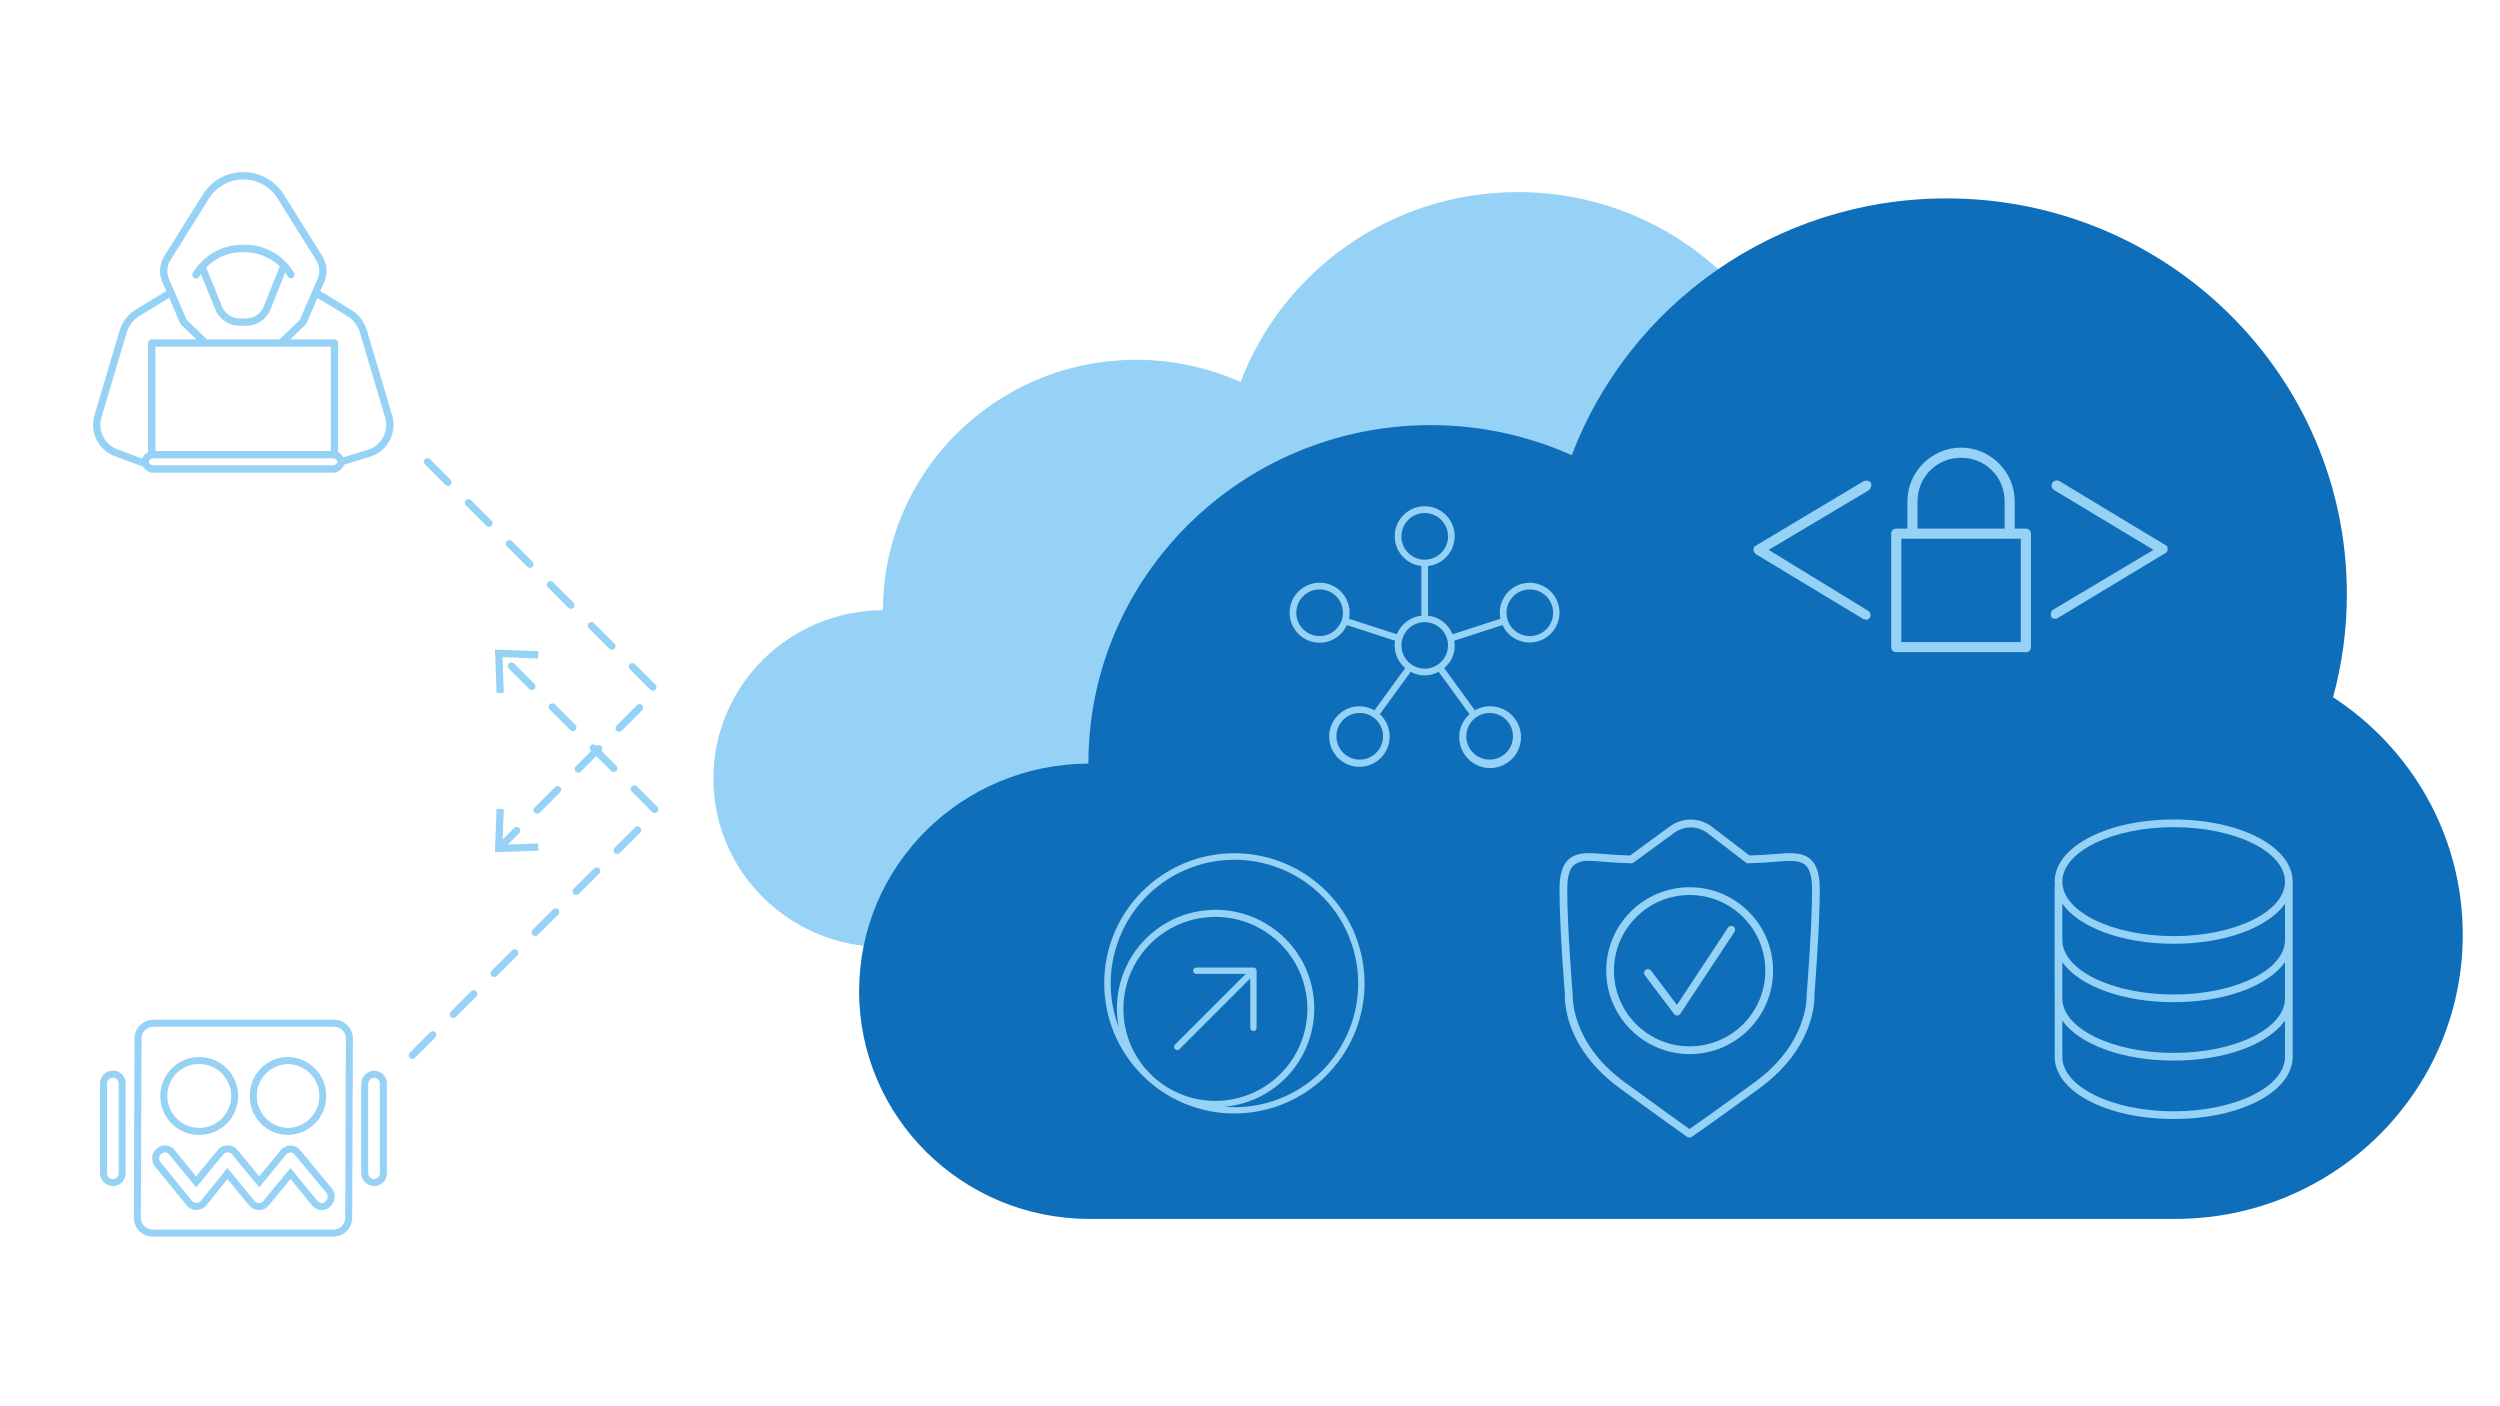 <?xml version="1.0" encoding="UTF-8"?><svg id="Trend-1" xmlns="http://www.w3.org/2000/svg" viewBox="0 0 1200 675"><defs><style>.cls-1{fill:#0e6eb9;}.cls-1,.cls-2{stroke-width:0px;}.cls-2{fill:#96d1f6;}</style></defs><path class="cls-2" d="m424.195,454.556c-45.155,0-81.76-36.194-81.76-80.842s36.42-80.638,81.413-80.825c0-.006,0-.012,0-.017,0-66.366,54.411-120.166,121.53-120.166,17.866,0,34.814,3.843,50.093,10.689,20.21-53.267,72.165-91.188,133.095-91.188,78.495,0,142.128,62.918,142.128,140.532,0,12.665-1.723,24.928-4.9,36.601,27.72,18.041,46.047,49.04,46.047,84.308,0,55.73-45.692,100.909-102.054,100.909h-385.591Z"/><path class="cls-1" d="m522.901,585.075c-61.042,0-110.527-48.929-110.527-109.286s49.234-109.01,110.058-109.263c0-.008,0-.016,0-.024,0-89.716,73.555-162.446,164.29-162.446,24.152,0,47.063,5.195,67.717,14.45,27.32-72.009,97.555-123.272,179.924-123.272,106.113,0,192.135,85.056,192.135,189.978,0,17.121-2.329,33.699-6.623,49.479,37.474,24.389,62.249,66.295,62.249,113.971,0,75.339-61.768,136.413-137.962,136.413h-521.26Z"/><g id="security-shield-checkmark"><g id="aec8434f-4dc2-4e63-a3df-c7bb8cd458a3"><path class="cls-2" d="m777.58,522.433c23.152,16.902,32.21,23.234,32.296,23.294.637.441,1.481.441,2.118,0,.089-.063,9.333-6.396,32.493-23.305,27.724-20.237,26.469-44.015,26.399-44.741.026-.313,2.606-31.666,2.606-50.861,0-7.018-1.381-11.541-4.341-14.277-4.058-3.723-10.141-3.22-17.185-2.606-1.78.153-3.633.309-5.543.402h0c-2.256.108-4.49.212-6.723.287l-17.371-13.339c-6.116-5.061-14.928-5.191-21.19-.313l-18.707,13.655c-2.259-.084-4.527-.184-6.805-.298-1.91-.093-3.764-.249-5.543-.402-7.051-.596-13.13-1.117-17.185,2.625-2.96,2.725-4.341,7.26-4.341,14.277,0,19.195,2.606,50.549,2.606,50.586-.067,1.001-1.307,24.779,26.417,45.016Zm-22.162-107.136c2.143-1.6,4.808-2.337,7.468-2.066,2.051,0,4.363.197,6.884.41,1.817.153,3.723.313,5.67.41,2.509.127,5.008.233,7.498.32.419.024.833-.102,1.169-.354l19.228-14.035c4.946-3.849,11.902-3.742,16.727.257l17.68,13.585c.363.373.869.573,1.389.547,2.482-.089,4.981-.196,7.498-.32,1.954-.097,3.853-.257,5.67-.41,6.429-.54,11.496-.968,14.352,1.657,2.115,1.94,3.138,5.711,3.138,11.541,0,19.042-2.584,50.258-2.606,50.828,0,.227,1.117,22.802-24.883,41.766-18.737,13.681-28.334,20.416-31.339,22.505-2.978-2.1-12.46-8.838-31.175-22.505-25.989-18.972-24.906-41.547-24.895-42.049-.026-.313-2.606-31.51-2.606-50.552-.004-5.823,1.02-9.579,3.135-11.533Z"/><path class="cls-2" d="m803.543,486.705c.352.469.903.745,1.489.745h.045c.602-.021,1.157-.331,1.489-.834l25.997-39.328c.565-.859.326-2.013-.533-2.578-.434-.285-.966-.376-1.47-.251h0c-.492.12-.912.438-1.162.879l-24.478,37.027-12.408-16.466c-.618-.822-1.784-.988-2.606-.37-.821.617-.987,1.782-.372,2.604l14.009,18.573Z"/><path class="cls-2" d="m811.033,505.967c22.117,0,40.046-17.929,40.046-40.046s-17.929-40.046-40.046-40.046-40.046,17.929-40.046,40.046v.004c.025,22.106,17.94,40.02,40.046,40.043Zm0-76.366c20.061,0,36.324,16.263,36.324,36.324s-16.263,36.324-36.324,36.324-36.324-16.263-36.324-36.324h0c.023-20.052,16.272-36.301,36.324-36.324Z"/></g></g><path class="cls-2" d="m197.901,508.285c-.464,0-.898-.184-1.227-.512-.328-.328-.512-.763-.512-1.227s.184-.908.512-1.227l9.832-9.842c.328-.328.763-.502,1.227-.502h0c.464,0,.898.174,1.227.502.676.676.676,1.787,0,2.463l-9.832,9.832c-.328.328-.763.512-1.227.512h0Zm19.665-19.674c-.464,0-.898-.174-1.227-.502s-.512-.773-.512-1.236.184-.898.512-1.227l9.832-9.832c.657-.657,1.806-.657,2.463,0,.676.676.676,1.777,0,2.453l-9.832,9.842c-.328.328-.773.502-1.236.502h0Zm19.674-19.665c-.464,0-.898-.184-1.227-.512s-.512-.763-.512-1.227.184-.898.512-1.227l9.832-9.842c.328-.328.763-.502,1.227-.502h0c.464,0,.898.174,1.227.502.676.676.676,1.787,0,2.463l-9.832,9.832c-.328.328-.763.512-1.227.512Zm19.665-19.674c-.464,0-.898-.174-1.227-.502s-.512-.773-.512-1.236.184-.898.512-1.227l9.832-9.832c.657-.657,1.806-.657,2.463,0,.676.676.676,1.777,0,2.453l-9.832,9.842c-.328.328-.773.502-1.236.502h0Zm19.674-19.665c-.464,0-.898-.184-1.236-.512-.328-.328-.502-.763-.502-1.227s.174-.898.502-1.227l9.842-9.842c.657-.647,1.796-.657,2.453,0,.676.686.676,1.787,0,2.463l-9.832,9.832c-.328.328-.763.512-1.227.512h0Zm19.665-19.674c-.464,0-.898-.174-1.227-.502s-.512-.773-.512-1.236.184-.898.512-1.227l9.832-9.832c.657-.657,1.806-.657,2.463,0,.676.676.676,1.777,0,2.463l-9.842,9.832c-.328.328-.763.502-1.227.502Zm18.052-19.665c-.464,0-.898-.184-1.227-.512l-9.842-9.832c-.328-.328-.502-.763-.502-1.227s.174-.898.502-1.227c.657-.657,1.806-.657,2.463-.01l9.832,9.842c.328.328.512.763.512,1.227s-.184.898-.512,1.227-.763.512-1.227.512Zm-19.665-19.674c-.473,0-.908-.174-1.236-.502l-9.832-9.842c-.328-.328-.512-.763-.512-1.227s.184-.898.512-1.227c.657-.657,1.806-.657,2.453,0l9.842,9.832c.328.328.502.763.502,1.227,0,.473-.174.908-.502,1.236s-.763.502-1.227.502h0Zm-19.674-19.665c-.464,0-.898-.184-1.227-.512l-9.842-9.832c-.676-.676-.676-1.777,0-2.463.657-.657,1.806-.657,2.463,0l9.832,9.842c.328.328.512.763.512,1.227s-.184.898-.512,1.227-.763.512-1.227.512Zm-19.674-19.665c-.464,0-.898-.184-1.227-.512l-9.832-9.832c-.328-.328-.512-.773-.512-1.236s.184-.898.512-1.227c.657-.657,1.806-.657,2.463,0l9.832,9.832c.328.328.512.773.512,1.236s-.184.898-.512,1.227-.763.512-1.236.512Z"/><polygon class="cls-2" points="258.459 312.583 258.336 316.061 241.204 315.433 241.829 332.568 238.351 332.691 237.593 311.823 258.459 312.583"/><path class="cls-2" d="m240.263,408.145c-.473,0-.908-.174-1.236-.502-.676-.686-.676-1.787,0-2.463l7.736-7.736c.657-.657,1.806-.657,2.463,0,.328.328.502.763.502,1.227,0,.473-.174.908-.502,1.236l-7.736,7.736c-.328.328-.763.502-1.227.502Zm17.569-17.569c-.473,0-.908-.174-1.236-.502-.676-.686-.676-1.787,0-2.463l9.832-9.832c.666-.657,1.806-.657,2.463,0,.328.328.512.763.512,1.227s-.184.898-.512,1.227l-9.832,9.842c-.328.328-.763.502-1.227.502Zm19.665-19.665c-.464,0-.898-.184-1.227-.512-.676-.676-.676-1.777,0-2.463l9.832-9.832c.657-.657,1.806-.657,2.463,0,.328.328.502.763.502,1.227,0,.473-.174.908-.502,1.236l-9.842,9.832c-.328.328-.763.512-1.227.512Zm19.674-19.674c-.473,0-.908-.174-1.236-.502-.676-.686-.676-1.787,0-2.463l9.832-9.832c.657-.657,1.806-.657,2.463,0,.328.328.512.763.512,1.227s-.184.898-.512,1.227l-9.832,9.842c-.328.328-.763.502-1.227.502Zm16.207-19.665c-.464,0-.908-.184-1.236-.512l-9.832-9.832c-.328-.328-.512-.763-.512-1.227s.184-.908.512-1.236c.657-.657,1.806-.657,2.463,0l9.832,9.842c.676.676.676,1.777,0,2.453-.328.328-.763.512-1.227.512h0Zm-19.674-19.674c-.464,0-.898-.174-1.227-.502l-9.832-9.842c-.328-.328-.512-.763-.512-1.227s.184-.898.512-1.227c.657-.657,1.796-.657,2.453,0l9.842,9.832c.676.676.676,1.777,0,2.463-.328.328-.773.502-1.236.502h0Zm-19.665-19.665c-.464,0-.908-.184-1.236-.512l-9.832-9.832c-.328-.328-.502-.763-.502-1.227s.174-.908.502-1.236c.657-.647,1.806-.657,2.463,0l9.832,9.842c.676.676.676,1.777,0,2.453-.328.328-.763.512-1.227.512h0Zm-19.674-19.674c-.464,0-.898-.174-1.227-.502l-9.832-9.832c-.328-.328-.512-.773-.512-1.236s.184-.898.512-1.227c.657-.657,1.796-.657,2.453,0l9.842,9.832c.676.676.676,1.787,0,2.463-.328.328-.773.502-1.236.502h0Zm-19.665-19.665c-.464,0-.908-.184-1.236-.512l-9.832-9.832c-.328-.328-.502-.763-.502-1.227s.174-.908.502-1.236c.657-.657,1.806-.657,2.463,0l9.832,9.842c.328.328.512.763.512,1.227s-.184.898-.512,1.227c-.328.328-.763.512-1.227.512Zm-19.674-19.665c-.464,0-.898-.184-1.227-.512l-9.832-9.832c-.328-.328-.512-.773-.512-1.236s.184-.898.512-1.227c.657-.657,1.796-.657,2.453,0l9.842,9.832c.676.676.676,1.787,0,2.463-.328.328-.773.512-1.236.512h0Z"/><polygon class="cls-2" points="238.348 388.208 241.827 388.332 241.199 405.464 258.334 404.838 258.458 408.316 237.588 409.074 238.348 388.208"/><g id="e"><g id="f"><path class="cls-2" d="m179.537,569.313c3.382.017,6.139-2.711,6.156-6.094v-43.036c.056-3.38-2.64-6.166-6.02-6.221h-.135c-3.382.103-6.091,2.839-6.158,6.222v42.904c.067,3.384,2.775,6.123,6.158,6.226h0Zm-2.801-49.131c.041-1.541,1.261-2.789,2.801-2.865,1.528-.017,2.781,1.206,2.799,2.735,0,.043,0,.086-.002.129v42.904c.054,1.529-1.142,2.813-2.672,2.866-.043.002-.084.002-.127.002-1.541-.075-2.762-1.326-2.801-2.868v-42.904h0Z"/><path class="cls-2" d="m54.171,569.313c3.384.017,6.142-2.713,6.159-6.097v-43.033c.079-3.401-2.613-6.221-6.013-6.3-3.401-.079-6.221,2.613-6.3,6.013-.002.096-.002.192,0,.288v42.904c-.056,3.382,2.641,6.169,6.023,6.225h.132,0Zm-2.797-49.13c-.053-1.545,1.156-2.842,2.701-2.896s2.843,1.156,2.896,2.701c.002.065.002.129,0,.194v42.904c.053,1.545-1.156,2.842-2.701,2.896s-2.843-1.156-2.896-2.701c-.002-.065-.002-.129,0-.194v-42.904Z"/><path class="cls-2" d="m138.271,544.756c10.324-.196,18.535-8.724,18.34-19.048-.19-10.049-8.291-18.149-18.34-18.34-10.124-.017-18.344,8.176-18.362,18.3,0,.137,0,.273.004.41-.191,10.122,7.86,18.483,17.982,18.674.126.002.251.004.376.003Zm0-34.03c8.47.178,15.192,7.187,15.015,15.656-.172,8.22-6.795,14.843-15.015,15.015-8.47-.178-15.192-7.187-15.015-15.656.172-8.22,6.795-14.843,15.015-15.015Z"/><path class="cls-2" d="m89.427,578.393c2.068,2.701,5.933,3.213,8.634,1.145.412-.316.784-.683,1.104-1.092l10.013-12.516,10.222,12.461c1.202,1.557,3.07,2.451,5.037,2.411,1.844-.022,3.577-.889,4.701-2.351l10.295-12.548,10.238,12.482c1.127,1.489,2.877,2.378,4.745,2.411,1.471.058,2.899-.509,3.929-1.562,2.616-2.149,3.073-5.979,1.037-8.684l-15.204-18.381c-1.037-1.41-2.669-2.262-4.419-2.306-1.932-.06-3.786.763-5.037,2.236l-10.288,12.548-10.265-12.471c-1.152-1.534-2.964-2.43-4.882-2.415h0c-1.891-.02-3.681.851-4.832,2.351l-10.292,12.548-10.215-12.455c-.918-1.331-2.366-2.202-3.973-2.388-1.668-.193-3.342.321-4.614,1.417-1.297.946-2.139,2.391-2.324,3.986-.192,1.722.331,3.447,1.447,4.771l14.943,18.399v.002h0Zm-11.956-24.536c.497-.453,1.144-.709,1.817-.719.099,0,.197.005.296.016.699.092,1.322.488,1.703,1.081l12.887,15.715,12.941-15.782c.518-.679,1.33-1.067,2.183-1.044.882-.017,1.717.399,2.233,1.115l12.891,15.715,12.875-15.698c.575-.678,1.432-1.05,2.32-1.007.753.015,1.454.389,1.883,1.007l15.184,18.347c.942,1.252.74,3.022-.46,4.03l-.209.182c-.409.464-1.013.705-1.628.651-.832-.035-1.601-.445-2.095-1.115l-12.887-15.715-12.948,15.782c-.492.631-1.236,1.012-2.035,1.044-.925.032-1.81-.382-2.377-1.115l-12.912-15.752-12.639,15.806c-1.016,1.205-2.817,1.358-4.022.341-.144-.122-.276-.258-.394-.406l-15-18.469c-.532-.614-.786-1.422-.702-2.23.091-.724.49-1.374,1.094-1.783v.002h0Z"/><path class="cls-2" d="m95.585,544.756c10.324.03,18.717-8.316,18.747-18.64.03-10.324-8.316-18.717-18.64-18.747-10.324-.03-18.717,8.316-18.747,18.64v.071c-.072,10.242,8.172,18.604,18.414,18.677h.226Zm0-34.03c8.47-.03,15.36,6.812,15.389,15.282.03,8.47-6.812,15.36-15.282,15.389-8.47.03-15.36-6.812-15.389-15.282v-.037c-.091-8.387,6.634-15.26,15.022-15.352h.26Z"/><path class="cls-2" d="m73.147,593.574h86.994c4.967-.057,8.953-4.122,8.912-9.09l.336-85.913c.043-4.969-3.943-9.036-8.912-9.094h-86.991c-4.969.055-8.956,4.121-8.916,9.09l-.336,85.912c-.041,4.968,3.944,9.035,8.912,9.093h0Zm-5.218-95.003c-.044-3.117,2.441-5.682,5.558-5.735h86.99c3.115.053,5.6,2.617,5.558,5.732l-.336,85.913c.044,3.117-2.441,5.682-5.558,5.735h-86.993c-3.115-.053-5.6-2.616-5.558-5.732l.339-85.913Z"/></g></g><g id="g"><g id="h"><path class="cls-2" d="m93.246,133.475c.256.136.541.207.831.208.648,0,1.245-.354,1.552-.925.049-.088.313-.567.803-1.274l6.978,17.191c1.968,4.671,6.545,7.705,11.613,7.7h3.104c5.057.014,9.632-3,11.613-7.654,0-.035.028-.071.043-.105l7.123-17.793c.438.598.834,1.224,1.186,1.876.462.856,1.529,1.174,2.384.714.818-.441,1.152-1.443.762-2.286-5.069-8.785-14.591-14.036-24.726-13.633-9.841-.052-18.971,5.12-23.986,13.588-.465.854-.15,1.922.703,2.387.006.003.012.007.018.01h-.002Zm23.264-12.448c6.606-.189,13.015,2.268,17.8,6.827l-7.774,19.39-.025.06c-1.417,3.37-4.72,5.558-8.376,5.55h-3.115c-3.66.007-6.966-2.184-8.386-5.557l-7.668-18.891c4.571-4.786,10.925-7.459,17.543-7.38h.002Z"/><path class="cls-2" d="m55.196,219.004l9.322,3.445c2.161.813,3.34,1.246,4.047,1.485.883,1.35,2.202,2.357,3.737,2.85.142.045.288.074.437.084l.489.025h87.334c.184,0,.367-.031.542-.088,1.876-.577,3.394-1.966,4.135-3.783l13.126-4.019c7.913-2.898,12.236-11.425,9.896-19.521l-12.141-40.91c-1.237-4.141-3.963-7.678-7.651-9.931l-14.717-8.931,2.189-5.096c1.404-3.838.969-8.109-1.182-11.585l-18.405-29.43c-4.148-6.796-11.524-10.955-19.485-10.99h-.176c-7.962.035-15.337,4.195-19.485,10.99l-18.405,29.43c-2.176,3.544-2.584,7.897-1.101,11.782l2.111,4.902-14.727,8.931c-3.685,2.253-6.407,5.789-7.644,9.927l-12.151,40.913c-2.339,8.098,1.989,16.625,9.907,19.517h0Zm105.032,4.371h-87.034c-.471-.201-1.788-.837-1.788-1.721,0-.806,1.158-1.428,1.724-1.661h87.073c.563.229,1.76.855,1.76,1.672s-1.161,1.454-1.735,1.711h0Zm-1.436-56.971v50.067h-84.197v-50.074l84.198.007h0Zm7.844-14.752c2.942,1.799,5.113,4.624,6.098,7.929l12.162,40.92c1.82,6.282-1.513,12.905-7.644,15.185l-12.412,3.804c-.604-1.018-1.48-1.848-2.531-2.393v-52.435c0-.972-.788-1.76-1.76-1.76h-21.249l7.038-6.739c.405-.379.725-.838.943-1.347l5.078-11.813,14.273,8.65h.002Zm-84.85-26.746l18.405-29.434c3.508-5.765,9.752-9.301,16.502-9.344h.176c6.747.041,12.992,3.574,16.502,9.336l18.405,29.434c1.58,2.559,1.897,5.701.859,8.524l-8.724,20.157-9.71,9.297h-34.924l-9.755-9.477-8.601-19.999c-1.032-2.816-.713-5.952.865-8.502v.007h0Zm-33.122,75.595l12.162-40.924c.986-3.305,3.159-6.129,6.102-7.929l14.291-8.671,5.075,11.803c.214.504.53.958.929,1.334l6.996,6.764h-21.386c-.972,0-1.76.788-1.76,1.76v52.435c-1.287.624-2.309,1.687-2.882,2.998-.612-.225-1.407-.514-2.443-.908l-9.347-3.46c-6.173-2.248-9.553-8.889-7.738-15.203h0Z"/></g></g><g id="network-scale-up"><g id="b982731b-d504-46a4-8b86-30db51487bae"><path class="cls-2" d="m602.224,464.532c-.185-.076-.382-.116-.582-.116h-27.429c-.842,0-1.524.682-1.524,1.524s.682,1.524,1.524,1.524h23.75l-33.972,33.969c-.596.596-.596,1.562,0,2.158s1.562.596,2.158,0l33.969-33.972v23.75c0,.842.682,1.524,1.524,1.524s1.524-.682,1.524-1.524v-27.429c0-.617-.372-1.172-.942-1.408Z"/><path class="cls-2" d="m592.499,409.558c-34.483-.018-62.452,27.921-62.47,62.404-.01,18.835,8.483,36.667,23.113,48.53,1.29,1.074,2.635,2.08,4.029,3.014,28.437,19.525,67.318,12.3,86.843-16.137,19.525-28.437,12.3-67.318-16.137-86.843-10.412-7.149-22.747-10.973-35.378-10.968Zm-33.628,111.425c-1.298-.896-2.566-1.829-3.788-2.834-18.713-15.633-21.211-43.476-5.578-62.19,15.633-18.713,43.476-21.211,62.19-5.578,18.713,15.633,21.211,43.476,5.578,62.19-14.461,17.31-39.643,20.937-58.401,8.412Zm33.628,10.481c-1.542,0-3.048-.116-4.571-.232,26.044-2.454,45.168-25.557,42.714-51.601-2.454-26.044-25.557-45.168-51.601-42.714-26.044,2.454-45.168,25.557-42.714,51.601.143,1.512.358,3.017.645,4.508-11.57-30.69,3.929-64.948,34.619-76.518,30.69-11.57,64.948,3.929,76.518,34.619,11.57,30.69-3.929,64.948-34.619,76.518-6.709,2.529-13.82,3.823-20.99,3.818Z"/></g></g><g id="hw-database"><g id="Isolation_Mode"><path class="cls-2" d="m986.244,507.282c0,16.728,25.088,29.833,57.114,29.833s57.114-13.104,57.114-29.833l.004-20.186h.018v-2.695h-.015l.007-27.042h.007v-2.695h-.007l.007-31.524h-.026c-.044-16.71-25.11-29.788-57.11-29.788s-57.114,13.104-57.114,29.833c0,.586.103,1.157.162,1.733h-.184l.022,82.365Zm57.114,26.146c-29.46,0-53.428-11.73-53.428-26.146l-.004-17.388c8.051,11.313,28.631,19.187,53.432,19.187s45.381-7.874,53.432-19.187l-.004,17.388c0,14.417-23.968,26.146-53.428,26.146Zm-53.435-54.18l-.004-17.399c8.047,11.32,28.631,19.198,53.439,19.198s45.396-7.877,53.439-19.198l-.004,17.399h-.007c0,14.417-23.968,26.146-53.428,26.146s-53.428-11.73-53.428-26.146h-.007Zm53.435-82.21c29.46,0,53.428,11.73,53.428,26.146s-23.968,26.146-53.428,26.146-53.428-11.73-53.428-26.146,23.968-26.146,53.428-26.146Zm0,55.979c24.816,0,45.407-7.885,53.446-19.209l-.004,17.41h-.015c0,14.417-23.968,26.146-53.428,26.146s-53.428-11.73-53.428-26.146h-.015l-.004-17.41c8.04,11.324,28.631,19.209,53.446,19.209Z"/></g></g><g id="network"><g id="e6beef53-2220-4ab0-a1c6-93b9f386d604"><path class="cls-2" d="m633.414,308.501c5.64-.015,10.751-3.322,13.076-8.461l23.162,7.507c-.134.739-.21,1.488-.227,2.239.015,4.191,1.864,8.165,5.06,10.876l-14.746,20.299c-2.15-1.256-4.592-1.925-7.082-1.942-8.022-.072-14.583,6.372-14.655,14.394-.072,8.022,6.372,14.583,14.394,14.655,8.022.072,14.583-6.372,14.655-14.394.037-4.121-1.678-8.063-4.718-10.846l14.794-20.363c4.179,2.315,9.256,2.315,13.435,0l14.784,20.347c-6.09,5.473-6.59,14.847-1.117,20.937,5.473,6.09,14.847,6.59,20.937,1.117,6.09-5.473,6.59-14.847,1.117-20.937-4.655-5.179-12.287-6.421-18.343-2.985l-14.737-20.283c3.891-3.157,5.746-8.188,4.836-13.115l23.165-7.504c3.304,7.194,11.815,10.346,19.008,7.042,7.194-3.304,10.346-11.815,7.042-19.008s-11.815-10.346-19.008-7.042c-5.109,2.347-8.375,7.465-8.35,13.087.001.967.099,1.931.291,2.879l-22.954,7.45c-1.982-4.916-6.506-8.344-11.774-8.924v-23.834c7.9-.883,13.589-8.004,12.706-15.904-.883-7.9-8.004-13.589-15.904-12.706-7.9.883-13.589,8.004-12.706,15.904.747,6.683,6.022,11.959,12.706,12.706v23.834c-5.267.581-9.789,4.01-11.771,8.924l-22.98-7.447c.198-.954.298-1.927.297-2.901,0-7.95-6.445-14.394-14.394-14.394s-14.394,6.445-14.394,14.394,6.445,14.394,14.394,14.394v.003Zm30.452,44.923c0,6.183-5.012,11.196-11.196,11.196s-11.196-5.012-11.196-11.196,5.012-11.196,11.196-11.196,11.196,5.012,11.196,11.196Zm62.356,0c0,6.183-5.012,11.196-11.196,11.196s-11.196-5.012-11.196-11.196,5.012-11.196,11.196-11.196,11.196,5.012,11.196,11.196Zm8.09-70.497c6.183,0,11.196,5.012,11.196,11.196s-5.012,11.196-11.196,11.196-11.196-5.012-11.196-11.196,5.012-11.196,11.196-11.196h0Zm-61.646-25.465c0-6.183,5.012-11.196,11.196-11.196s11.196,5.012,11.196,11.196-5.012,11.196-11.196,11.196-11.196-5.012-11.196-11.196Zm11.196,41.164c6.167-.002,11.168,4.996,11.17,11.164.002,6.167-4.996,11.168-11.164,11.17-6.167.002-11.168-4.996-11.17-11.164v-.003c.007-6.163,5-11.158,11.164-11.167Zm-50.447-15.715c6.183,0,11.196,5.012,11.196,11.196s-5.012,11.196-11.196,11.196-11.196-5.012-11.196-11.196h0c0-6.183,5.012-11.196,11.196-11.196Z"/></g></g><g id="network-code-security"><path class="cls-2" d="m898.054,231.866c-.486-.972-1.944-1.458-3.402-.972l-52.009,31.108c-.972.486-.972,1.458-.972,1.944s.486,1.458.972,1.944l51.523,31.108c.486,0,.972.486,1.458.486.972,0,1.458-.486,1.944-.972.486-.972.486-2.43-.972-3.402l-47.635-29.164,48.121-28.678c.972-.972,1.458-2.43.972-3.402h0Z"/><path class="cls-2" d="m1039.986,262.002l-51.523-31.108c-.972-.486-2.43-.486-3.402.972-.486.972-.486,2.43.972,3.402l47.635,28.678-48.121,28.678c-.972.486-1.458,1.944-.972,3.402.486.972,1.458.972,1.944.972s.972,0,1.458-.486l51.523-31.108c.972-.486.972-1.458.972-1.944s0-.972-.486-1.458h0Z"/><path class="cls-2" d="m972.423,253.739h-5.347v-13.124c0-14.096-11.666-25.762-25.762-25.762s-25.762,11.666-25.762,25.762v13.124h-5.347c-1.458,0-2.43.972-2.43,2.43v54.44c0,1.458.972,2.43,2.43,2.43h62.217c1.458,0,2.43-.972,2.43-2.43v-54.44c0-1.458-.972-2.43-2.43-2.43h0Zm-52.009-13.124c0-11.666,9.235-20.901,20.901-20.901s20.901,9.235,20.901,20.901v13.124h-41.802v-13.124Zm49.579,67.564h-57.356v-49.579h57.356v49.579Z"/></g></svg>